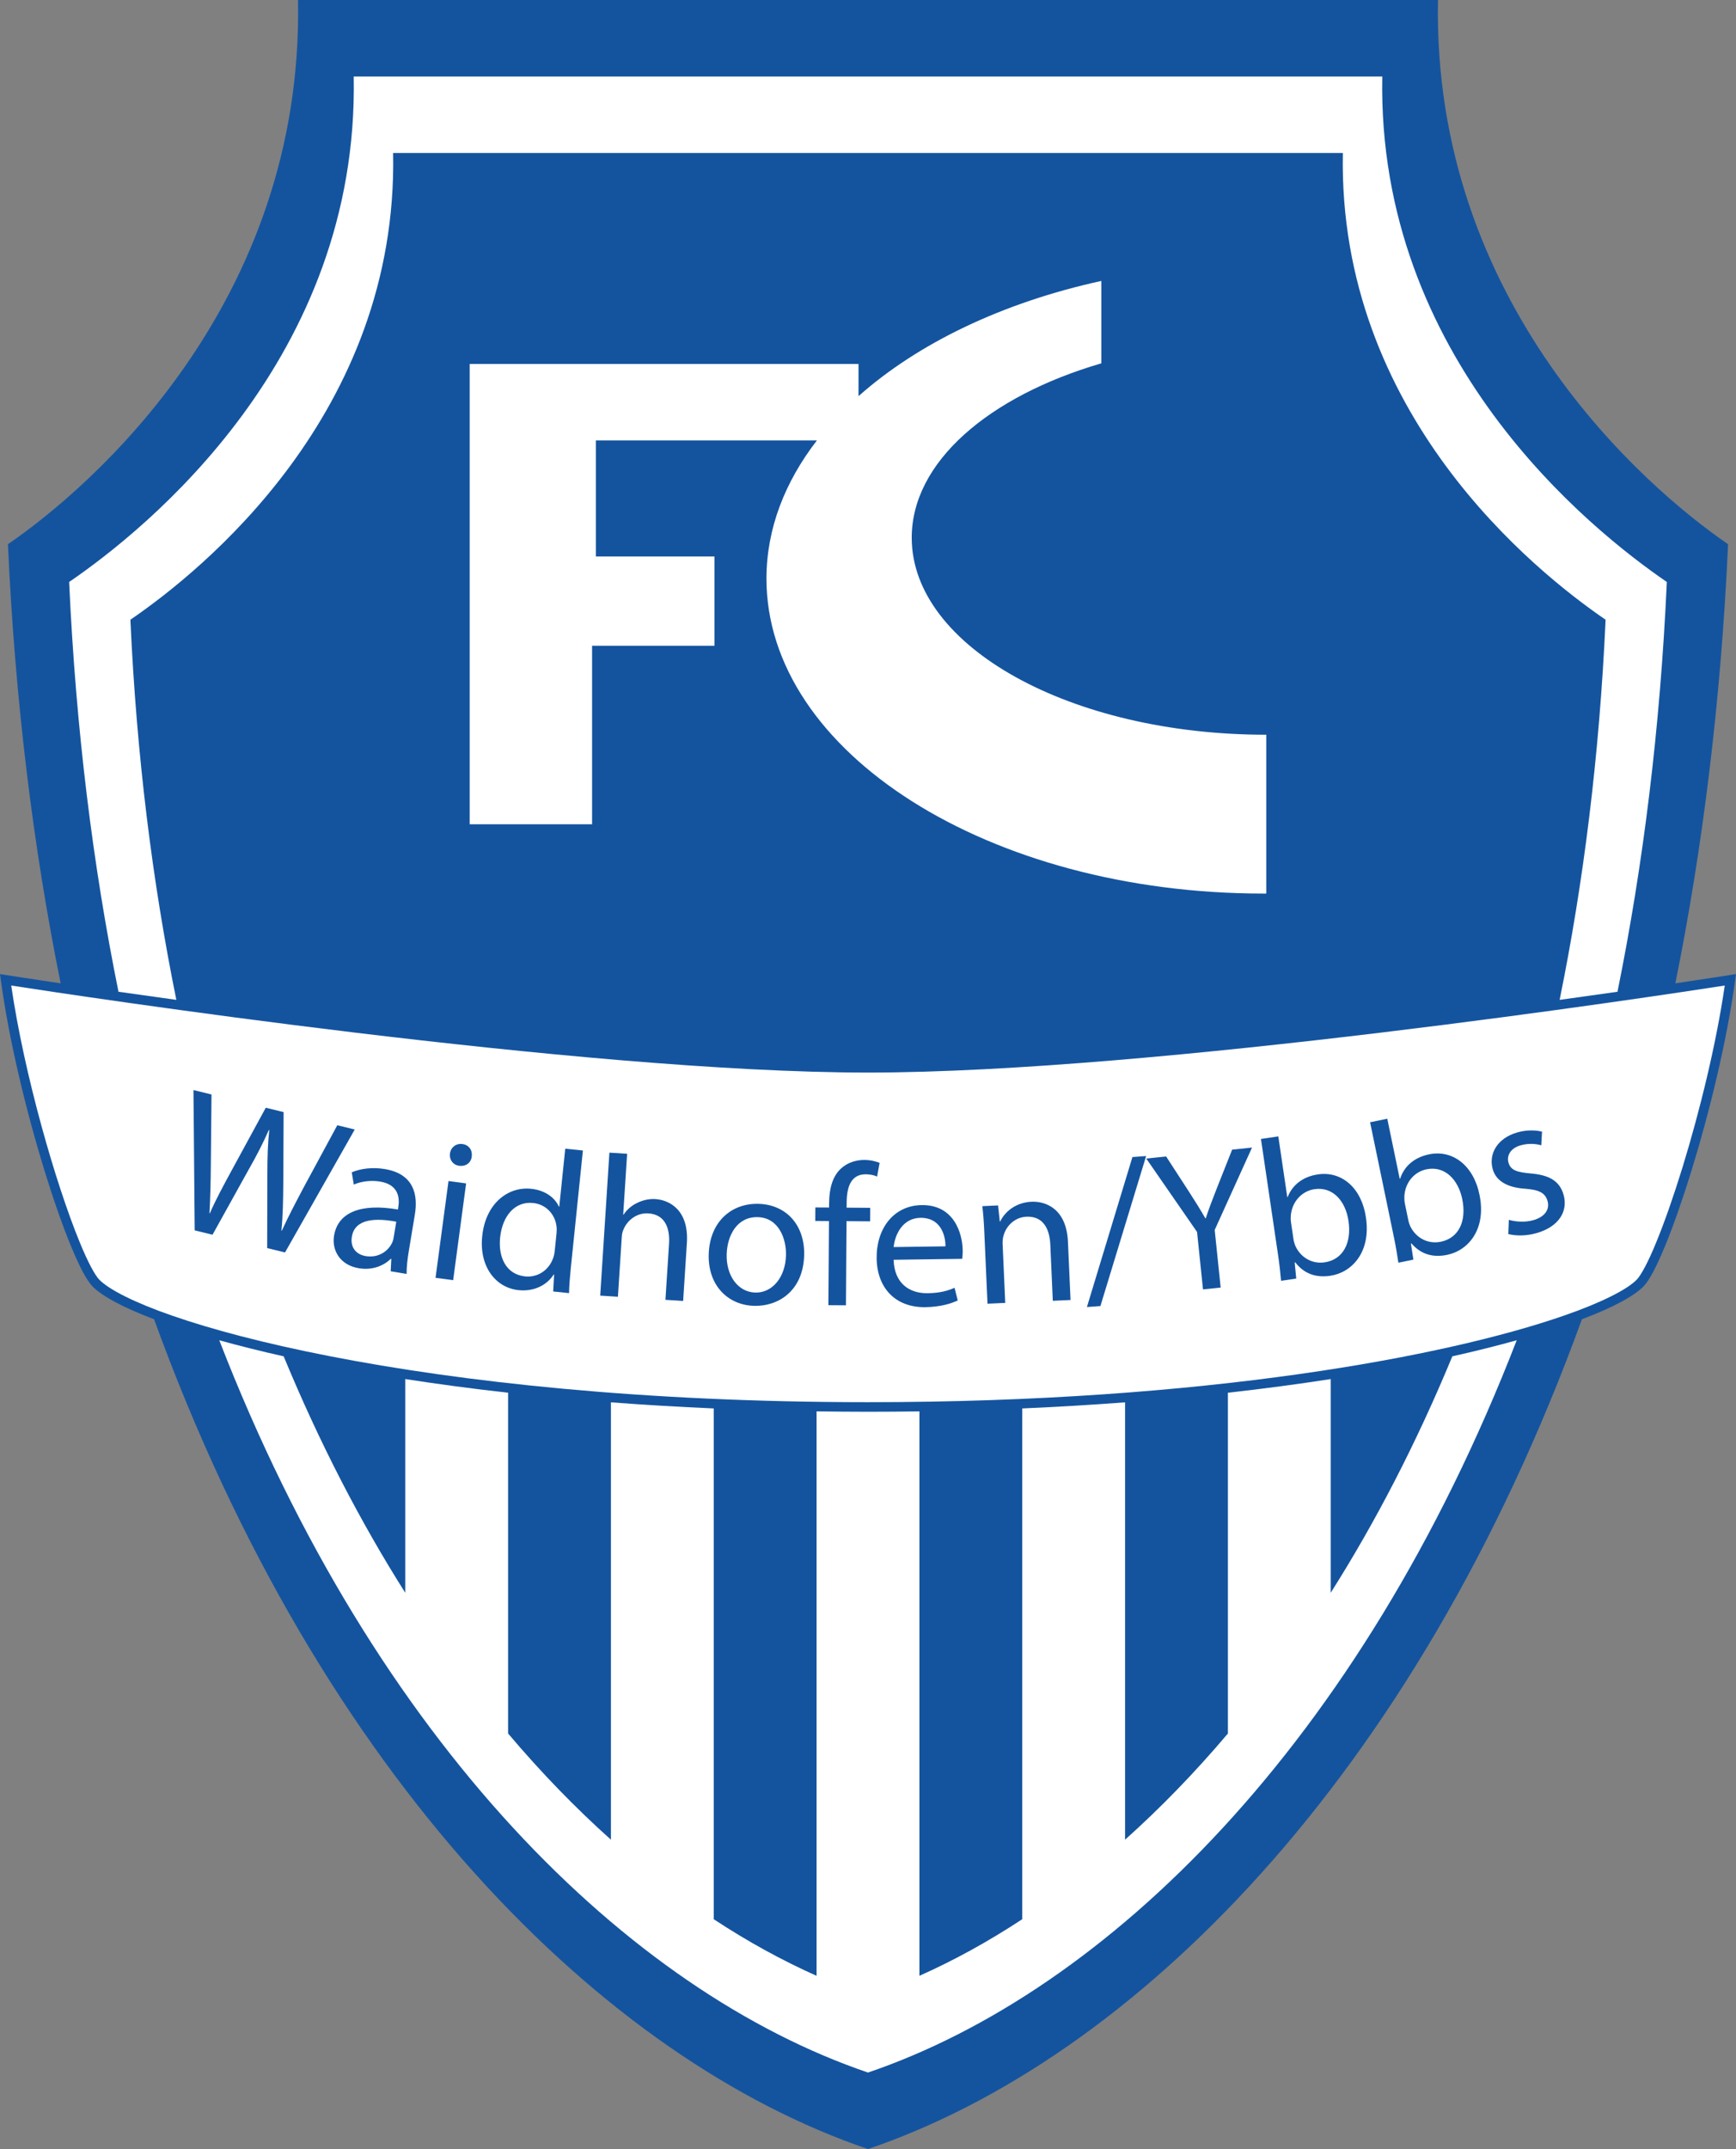 <?xml version="1.0" encoding="UTF-8"?>
<svg xmlns="http://www.w3.org/2000/svg" xmlns:xlink="http://www.w3.org/1999/xlink" width="450.99pt" height="558.16pt" viewBox="0 0 450.99 558.16" version="1.1">
<rect x="0" y="0" width="450.99" height="558.16" fill="#808080" stroke="none"/>
<defs>
<clipPath id="clip1">
  <path d="M 0 0 L 450.988 0 L 450.988 558.16 L 0 558.16 Z M 0 0 "/>
</clipPath>
</defs>
<g id="surface1">
<g clip-path="url(#clip1)" clip-rule="nonzero">
<path style=" stroke:none;fill-rule:nonzero;fill:rgb(8.199%,32.899%,62.399%);fill-opacity:1;" d="M 449.34 253.254 C 449.316 253.254 444.152 254.07 435.238 255.395 C 442.324 220.277 447.07 182.258 448.934 141.344 C 427.484 126.66 372.047 78.895 373.57 -0.004 L 77.418 -0.004 C 78.941 78.895 23.5 126.66 2.059 141.344 C 3.914 182.258 8.664 220.277 15.75 255.395 C 6.832 254.07 1.668 253.254 1.648 253.254 L 0 252.992 L 0.227 254.648 C 2.391 270.477 6.875 288.816 11.527 303.941 C 13.855 311.504 16.223 318.258 18.379 323.5 C 20.559 328.766 22.395 332.434 24.09 334.176 C 26.73 336.781 32.039 339.617 40.027 342.641 C 83.484 462.273 156.816 534.781 225.492 558.16 C 294.168 534.781 367.5 462.273 410.961 342.641 C 418.945 339.617 424.258 336.781 426.895 334.176 C 428.594 332.434 430.43 328.766 432.609 323.5 C 434.766 318.258 437.129 311.504 439.461 303.941 C 444.113 288.816 448.594 270.477 450.762 254.648 L 450.984 252.992 "/>
</g>
<path style=" stroke:none;fill-rule:nonzero;fill:rgb(100%,100%,100%);fill-opacity:1;" d="M 33.875 160.957 C 52.266 148.367 103.438 107.398 102.129 39.734 L 348.855 39.734 C 347.547 107.398 398.723 148.367 417.113 160.957 C 415.504 196.406 411.355 229.316 405.172 259.691 C 410.574 258.945 415.609 258.238 420.203 257.582 C 426.844 224.828 431.289 189.344 433.02 151.152 C 413.102 137.516 357.68 93.145 359.098 19.867 L 91.891 19.867 C 93.309 93.145 37.883 137.516 17.965 151.152 C 19.699 189.344 24.141 224.828 30.781 257.582 C 35.379 258.238 40.414 258.945 45.812 259.688 C 39.633 229.316 35.48 196.406 33.875 160.957 "/>
<path style=" stroke:none;fill-rule:nonzero;fill:rgb(100%,100%,100%);fill-opacity:1;" d="M 345.703 413.684 L 345.703 358.176 C 337.383 359.469 328.465 360.664 318.992 361.723 L 318.992 450.234 C 310.344 460.457 301.398 469.652 292.277 477.809 L 292.277 364.219 C 283.734 364.867 274.824 365.402 265.566 365.805 L 265.566 498.465 C 256.684 504.309 247.746 509.203 238.852 513.164 L 238.852 366.566 C 234.465 366.629 230.02 366.664 225.492 366.664 C 220.969 366.664 216.527 366.621 212.137 366.562 L 212.137 513.164 C 203.238 509.203 194.301 504.309 185.422 498.469 L 185.422 365.805 C 176.16 365.402 167.254 364.867 158.711 364.219 L 158.711 477.809 C 149.586 469.652 140.645 460.457 131.996 450.23 L 131.996 361.723 C 122.512 360.664 113.609 359.465 105.281 358.172 L 105.281 413.684 C 93.711 395.418 83.066 374.93 73.691 352.27 C 67.59 350.902 62.02 349.504 56.969 348.098 C 97.711 453.273 163.641 517.23 225.492 538.289 C 287.348 517.23 353.273 453.273 394.02 348.098 C 388.973 349.504 383.395 350.906 377.297 352.27 C 367.922 374.93 357.273 395.418 345.703 413.684 "/>
<path style=" stroke:none;fill-rule:nonzero;fill:rgb(100%,100%,100%);fill-opacity:1;" d="M 236.855 139.664 C 236.855 120 256.828 102.93 286.117 94.363 L 286.117 72.965 C 260.465 78.57 238.484 89.156 223.031 102.891 L 223.031 94.527 L 122.023 94.527 L 122.023 214.078 L 153.816 214.078 L 153.816 167.715 L 185.609 167.715 L 185.609 144.531 L 154.809 144.531 L 154.809 114.395 L 212.219 114.395 C 203.844 125.234 199.117 137.41 199.117 150.289 C 199.117 195.461 256.941 232.082 328.273 232.082 C 328.504 232.082 328.73 232.078 328.961 232.078 L 328.961 190.828 C 278.09 190.828 236.855 167.922 236.855 139.664 "/>
<path style=" stroke:none;fill-rule:nonzero;fill:rgb(100%,100%,100%);fill-opacity:1;" d="M 437.086 303.211 C 434.773 310.715 432.422 317.41 430.309 322.559 C 428.23 327.684 426.262 331.344 425.141 332.418 C 422.734 334.859 416.211 338.277 406.129 341.754 C 375.84 352.258 313.176 364.184 225.492 364.18 C 167.035 364.18 119.707 358.887 85.664 352.234 C 68.648 348.914 54.945 345.254 44.855 341.754 C 34.777 338.277 28.25 334.859 25.848 332.418 C 24.727 331.344 22.758 327.684 20.676 322.559 C 14.48 307.473 6.285 279.121 2.918 255.965 C 19.164 258.48 150.965 278.566 225.492 278.57 C 300.02 278.566 431.824 258.48 448.066 255.965 C 445.848 271.219 441.539 288.723 437.086 303.211 "/>
<path style=" stroke:none;fill-rule:nonzero;fill:rgb(8.199%,32.899%,62.399%);fill-opacity:1;" d="M 50.578 319.555 L 50.262 283.113 L 54.945 284.262 L 54.77 302.617 C 54.742 307.137 54.613 311.641 54.418 315.098 L 54.52 315.121 C 55.914 311.852 57.977 308.039 60.23 303.895 L 69.043 287.707 L 73.676 288.84 L 73.594 307.27 C 73.566 311.578 73.488 315.879 73.109 319.617 L 73.215 319.641 C 74.848 316.047 76.746 312.465 78.863 308.449 L 87.625 292.25 L 92.156 293.359 L 74.043 325.293 L 69.41 324.16 L 69.453 305.234 C 69.453 300.594 69.562 297.062 69.953 293.488 L 69.848 293.461 C 68.406 296.723 66.82 299.895 64.465 304.012 L 55.211 320.688 "/>
<path style=" stroke:none;fill-rule:nonzero;fill:rgb(8.199%,32.899%,62.399%);fill-opacity:1;" d="M 102.949 317.305 C 98.004 316.375 92.223 316.316 91.414 321.172 C 90.922 324.121 92.656 325.844 94.98 326.23 C 98.238 326.773 100.652 325.051 101.727 323.051 C 101.961 322.613 102.148 322.113 102.227 321.648 Z M 106.219 324.809 C 105.855 326.98 105.605 329.117 105.633 330.875 L 101.496 330.184 L 101.66 326.973 L 101.504 326.945 C 99.781 328.68 96.801 329.988 93.234 329.395 C 88.168 328.551 86.176 324.551 86.781 320.934 C 87.785 314.887 93.715 312.473 103.371 314.133 L 103.457 313.617 C 103.805 311.551 103.855 307.734 98.734 306.879 C 96.41 306.492 93.859 306.812 91.91 307.656 L 91.379 304.484 C 93.668 303.488 96.816 303.105 99.969 303.633 C 107.617 304.906 108.609 310.438 107.773 315.453 "/>
<path style=" stroke:none;fill-rule:nonzero;fill:rgb(8.199%,32.899%,62.399%);fill-opacity:1;" d="M 122.555 300.363 C 122.398 301.93 121.09 303.02 119.27 302.777 C 117.66 302.562 116.684 301.164 116.895 299.605 C 117.105 297.996 118.469 296.91 120.133 297.133 C 121.848 297.363 122.77 298.754 122.555 300.363 M 113.148 331.883 L 116.516 306.742 L 121.09 307.359 L 117.723 332.496 "/>
<path style=" stroke:none;fill-rule:nonzero;fill:rgb(8.199%,32.899%,62.399%);fill-opacity:1;" d="M 144.574 320.395 C 144.633 319.82 144.66 319.031 144.562 318.441 C 144.184 315.453 141.93 312.797 138.488 312.445 C 133.742 311.953 130.5 315.836 129.926 321.414 C 129.398 326.523 131.469 331.004 136.422 331.512 C 139.496 331.832 142.52 330.09 143.711 326.734 C 143.93 326.125 144.047 325.504 144.121 324.773 Z M 151.43 298.812 L 148.289 329.312 C 148.059 331.555 147.852 334.113 147.828 335.852 L 143.711 335.426 L 143.949 331.027 L 143.848 331.016 C 142.148 333.684 138.855 335.504 134.734 335.082 C 128.637 334.453 124.477 328.809 125.266 321.148 C 126.074 312.746 131.82 308.121 137.973 308.758 C 141.832 309.152 144.25 311.246 145.188 313.395 L 145.289 313.406 L 146.844 298.344 "/>
<path style=" stroke:none;fill-rule:nonzero;fill:rgb(8.199%,32.899%,62.399%);fill-opacity:1;" d="M 158.316 299.371 L 162.918 299.664 L 161.898 315.461 L 162.008 315.465 C 162.824 314.207 164.047 313.129 165.508 312.434 C 166.918 311.738 168.574 311.316 170.301 311.434 C 173.699 311.648 179.004 314.094 178.441 322.824 L 177.473 337.887 L 172.871 337.594 L 173.809 323.051 C 174.07 318.973 172.773 315.422 168.434 315.145 C 165.453 314.953 162.965 316.895 161.965 319.352 C 161.664 319.961 161.566 320.637 161.512 321.523 L 160.527 336.797 L 155.926 336.504 "/>
<path style=" stroke:none;fill-rule:nonzero;fill:rgb(8.199%,32.899%,62.399%);fill-opacity:1;" d="M 188.785 325.73 C 188.613 331.281 191.68 335.57 196.188 335.711 C 200.586 335.84 204.012 331.805 204.188 326.098 C 204.32 321.801 202.34 316.289 196.891 316.121 C 191.445 315.957 188.934 320.91 188.785 325.73 M 208.906 326.086 C 208.617 335.461 201.996 339.348 195.871 339.16 C 189.012 338.945 183.871 333.758 184.117 325.742 C 184.379 317.258 190.086 312.449 197.102 312.668 C 204.383 312.891 209.145 318.336 208.906 326.086 "/>
<path style=" stroke:none;fill-rule:nonzero;fill:rgb(8.199%,32.899%,62.399%);fill-opacity:1;" d="M 215.207 338.988 L 215.359 317.137 L 211.797 317.109 L 211.82 313.602 L 215.383 313.621 L 215.395 312.418 C 215.414 308.855 216.227 305.613 218.387 303.582 C 220.129 301.918 222.438 301.254 224.59 301.266 C 226.215 301.277 227.625 301.656 228.512 302.027 L 227.859 305.586 C 227.18 305.27 226.238 305 224.93 304.988 C 220.996 304.965 219.98 308.414 219.953 312.293 L 219.941 313.656 L 226.074 313.699 L 226.051 317.211 L 219.918 317.164 L 219.766 339.02 "/>
<path style=" stroke:none;fill-rule:nonzero;fill:rgb(8.199%,32.899%,62.399%);fill-opacity:1;" d="M 245.621 323.703 C 245.637 320.77 244.312 316.227 239.129 316.297 C 234.465 316.363 232.48 320.688 232.156 323.891 Z M 232.148 327.195 C 232.34 333.43 236.355 335.941 240.969 335.879 C 244.27 335.832 246.254 335.227 247.977 334.469 L 248.809 337.762 C 247.195 338.516 244.426 339.445 240.391 339.504 C 232.586 339.613 227.848 334.484 227.742 326.836 C 227.637 319.184 232.059 313.094 239.449 312.992 C 247.727 312.879 250.027 320.133 250.098 324.797 C 250.105 325.738 250.012 326.473 249.969 326.945 "/>
<path style=" stroke:none;fill-rule:nonzero;fill:rgb(8.199%,32.899%,62.399%);fill-opacity:1;" d="M 255.715 320.117 C 255.602 317.5 255.449 315.355 255.199 313.266 L 259.285 313.082 L 259.734 317.266 L 259.84 317.258 C 260.984 314.793 263.816 312.305 268.004 312.117 C 271.512 311.965 277.051 313.812 277.438 322.508 L 278.113 337.641 L 273.504 337.848 L 272.855 323.234 C 272.672 319.152 271.004 315.816 266.656 316.008 C 263.617 316.145 261.359 318.398 260.688 320.996 C 260.504 321.586 260.434 322.371 260.469 323.156 L 261.148 338.395 L 256.539 338.602 "/>
<path style=" stroke:none;fill-rule:nonzero;fill:rgb(8.199%,32.899%,62.399%);fill-opacity:1;" d="M 282.367 339.469 L 294.191 300.512 L 297.75 300.25 L 285.871 339.215 Z M 282.367 339.469 "/>
<path style=" stroke:none;fill-rule:nonzero;fill:rgb(8.199%,32.899%,62.399%);fill-opacity:1;" d="M 312.523 334.887 L 310.98 319.977 L 297.781 300.898 L 302.941 300.359 L 308.902 309.547 C 310.531 312.066 311.793 314.094 313.141 316.434 L 313.25 316.422 C 314 314.023 314.965 311.605 316.043 308.809 L 320.094 298.59 L 325.258 298.051 L 315.562 319.449 L 317.113 334.41 "/>
<path style=" stroke:none;fill-rule:nonzero;fill:rgb(8.199%,32.899%,62.399%);fill-opacity:1;" d="M 336.039 321.902 C 336.121 322.469 336.312 323.023 336.488 323.527 C 337.84 326.559 340.805 328.348 344.121 327.859 C 348.891 327.156 351.172 322.844 350.32 317.09 C 349.574 312.059 346.352 308.141 341.477 308.859 C 338.363 309.32 335.773 311.875 335.355 315.484 C 335.328 316.02 335.266 316.664 335.371 317.391 Z M 327.578 295.816 L 332.09 295.148 L 334.414 310.91 L 334.52 310.891 C 335.715 307.855 338.348 305.613 342.395 305.016 C 348.613 304.098 353.785 308.629 354.859 316.262 C 356.184 325.23 351.191 330.523 345.59 331.348 C 341.961 331.883 338.852 330.914 336.496 327.871 L 336.34 327.895 L 336.746 332.07 L 332.805 332.656 C 332.656 330.93 332.383 328.371 332.055 326.145 "/>
<path style=" stroke:none;fill-rule:nonzero;fill:rgb(8.199%,32.899%,62.399%);fill-opacity:1;" d="M 365.887 317.031 C 366.004 317.598 366.223 318.141 366.434 318.633 C 367.953 321.578 371.016 323.191 374.301 322.512 C 379.023 321.531 381.047 317.098 379.867 311.402 C 378.836 306.426 375.383 302.695 370.562 303.699 C 367.48 304.34 365.047 307.035 364.836 310.668 C 364.84 311.199 364.812 311.848 364.961 312.566 Z M 355.93 291.48 L 360.395 290.555 L 363.629 306.152 L 363.734 306.133 C 364.746 303.027 367.25 300.641 371.254 299.809 C 377.41 298.531 382.84 302.758 384.352 310.312 C 386.191 319.188 381.512 324.762 375.969 325.91 C 372.379 326.656 369.219 325.867 366.691 322.965 L 366.535 323 L 367.18 327.148 L 363.281 327.953 C 363.035 326.238 362.613 323.703 362.156 321.5 "/>
<path style=" stroke:none;fill-rule:nonzero;fill:rgb(8.199%,32.899%,62.399%);fill-opacity:1;" d="M 391.98 316.816 C 393.535 317.301 396.113 317.547 398.328 316.91 C 401.555 315.988 402.605 313.945 402.031 311.93 C 401.426 309.816 399.836 309.016 396.215 308.742 C 391.387 308.43 388.629 306.602 387.793 303.68 C 386.672 299.75 388.926 295.617 394.168 294.121 C 396.637 293.414 399.004 293.504 400.598 293.922 L 400.406 297.461 C 399.277 297.133 397.281 296.828 395.016 297.473 C 392.395 298.223 391.367 300.152 391.883 301.965 C 392.457 303.984 394.18 304.473 397.699 304.777 C 402.391 305.18 405.164 306.676 406.195 310.305 C 407.418 314.59 404.973 318.613 399.176 320.266 C 396.508 321.027 393.836 321.027 391.836 320.508 "/>
</g>
</svg>
